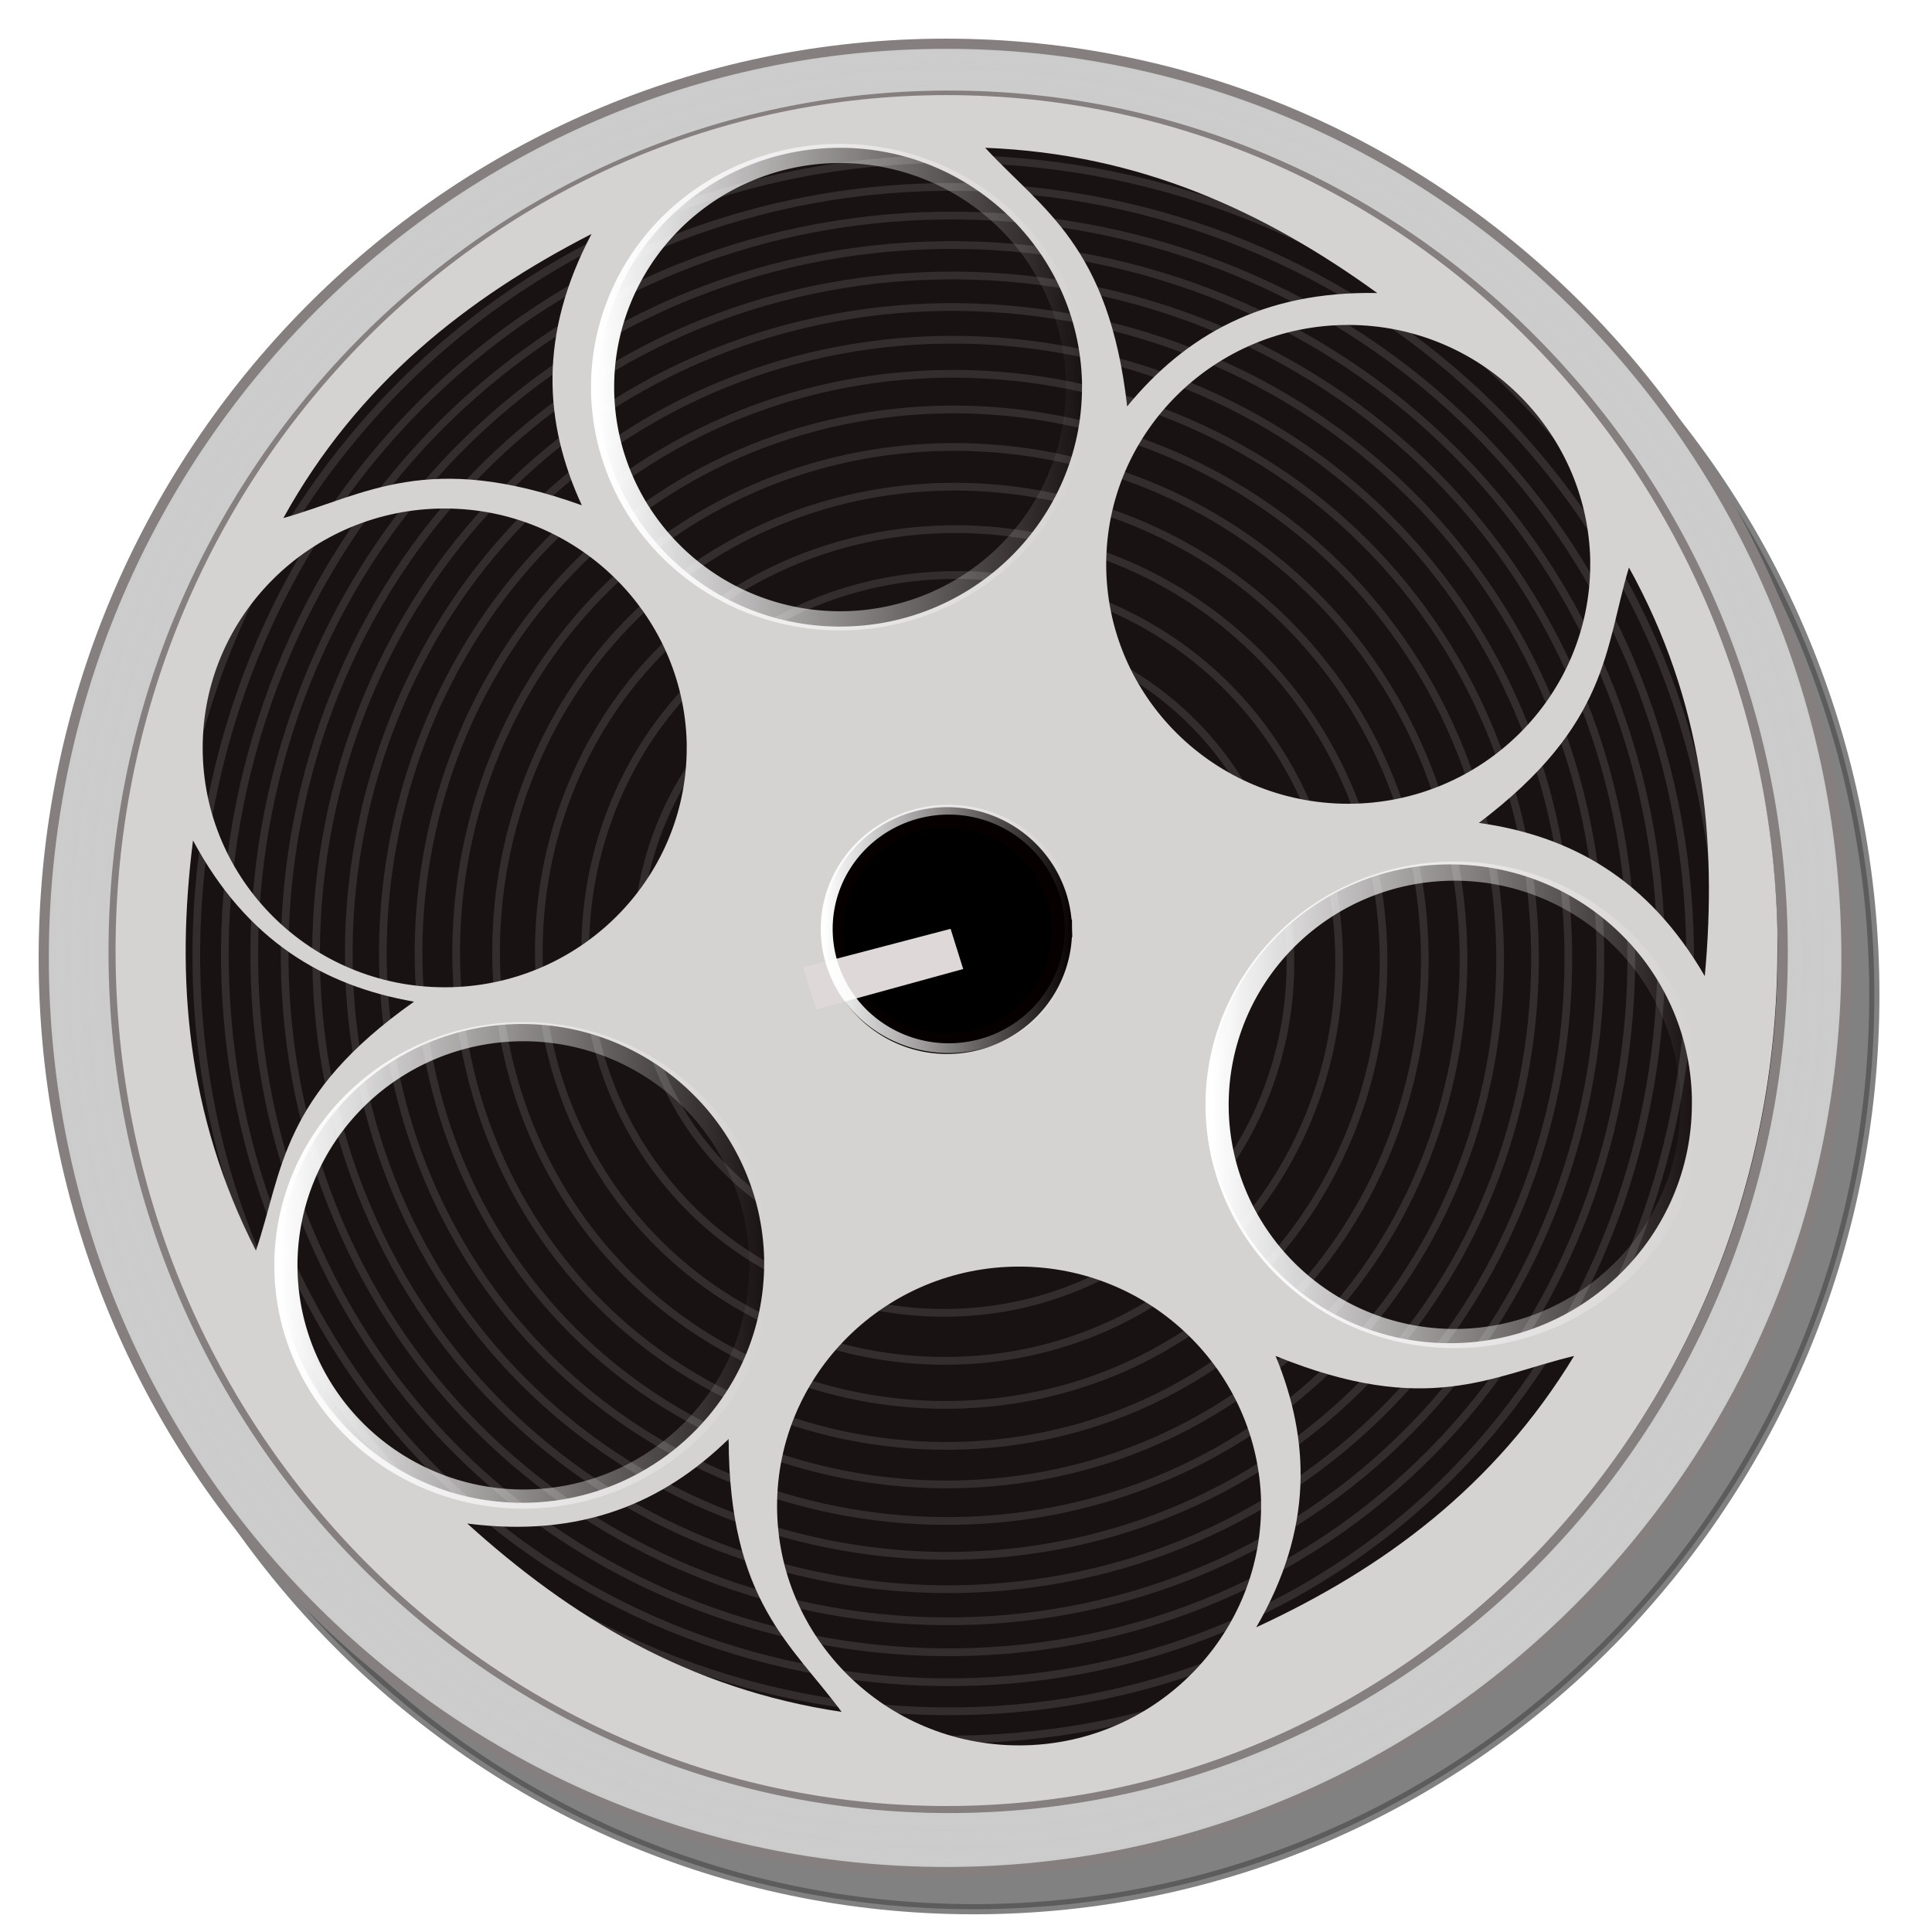 <?xml version="1.0" encoding="UTF-8" standalone="no"?>
<!-- Created with Inkscape (http://www.inkscape.org/) -->
<svg
    xmlns:inkscape="http://www.inkscape.org/namespaces/inkscape"
    xmlns:rdf="http://www.w3.org/1999/02/22-rdf-syntax-ns#"
    xmlns="http://www.w3.org/2000/svg"
    xmlns:sodipodi="http://sodipodi.sourceforge.net/DTD/sodipodi-0.dtd"
    xmlns:cc="http://web.resource.org/cc/"
    xmlns:xlink="http://www.w3.org/1999/xlink"
    xmlns:dc="http://purl.org/dc/elements/1.1/"
    xmlns:svg="http://www.w3.org/2000/svg"
    xmlns:ns1="http://sozi.baierouge.fr"
    id="svg2949"
    sodipodi:docname="filmreel.svg"
    inkscape:export-filename="C:\Documents and Settings\Dave\My Documents\My Pictures\Inkscape\filmreel.png"
    viewBox="0 0 100 100"
    sodipodi:version="0.32"
    inkscape:export-xdpi="135"
    version="1.0"
    inkscape:output_extension="org.inkscape.output.svg.inkscape"
    inkscape:export-ydpi="135"
    inkscape:version="0.45.1"
    sodipodi:docbase="C:\Documents and Settings\Dave\My Documents\My Pictures\Inkscape"
  >
  <defs
      id="defs2952"
    >
    <linearGradient
        id="linearGradient7853"
        inkscape:collect="always"
      >
      <stop
          id="stop7855"
          style="stop-color:#ffffff"
          offset="0"
      />
      <stop
          id="stop7857"
          style="stop-color:#ffffff;stop-opacity:0"
          offset="1"
      />
    </linearGradient
    >
    <filter
        id="filter7352"
        inkscape:collect="always"
      >
      <feGaussianBlur
          id="feGaussianBlur7354"
          stdDeviation="0.472"
          inkscape:collect="always"
      />
    </filter
    >
    <radialGradient
        id="radialGradient7379"
        gradientUnits="userSpaceOnUse"
        cy="46.193"
        cx="62.479"
        gradientTransform="matrix(2.936 -.157 .154 2.799 -144.68 -72.394)"
        r="15.453"
        inkscape:collect="always"
      >
      <stop
          id="stop10845"
          style="stop-color:#ffffff;stop-opacity:0"
          offset="0"
      />
      <stop
          id="stop10847"
          style="stop-color:#191212;stop-opacity:0"
          offset="1"
      />
    </radialGradient
    >
    <linearGradient
        id="linearGradient7381"
        y2="46.251"
        gradientUnits="userSpaceOnUse"
        x2="60.625"
        gradientTransform="matrix(2.438 -.317 .337 2.51 -119.35 -44.643)"
        y1="40.609"
        x1="65.6"
        inkscape:collect="always"
      >
      <stop
          id="stop9792"
          style="stop-color:#ffffff"
          offset="0"
      />
      <stop
          id="stop9794"
          style="stop-color:#191212;stop-opacity:0"
          offset="1"
      />
    </linearGradient
    >
    <linearGradient
        id="linearGradient7383"
        y2="18.584"
        xlink:href="#linearGradient7853"
        gradientUnits="userSpaceOnUse"
        x2="54.028"
        y1="18.584"
        x1="35.045"
        inkscape:collect="always"
    />
    <radialGradient
        id="radialGradient7411"
        gradientUnits="userSpaceOnUse"
        cy="44.058"
        cx="62.877"
        gradientTransform="matrix(2.657 0 0 2.694 -118.12 -69.127)"
        r="17.562"
        inkscape:collect="always"
      >
      <stop
          id="stop13799"
          style="stop-color:#cccccc"
          offset="0"
      />
      <stop
          id="stop13801"
          style="stop-color:#cccccc;stop-opacity:0"
          offset="1"
      />
    </radialGradient
    >
  </defs
  >
  <sodipodi:namedview
      id="base"
      bordercolor="#666666"
      inkscape:pageshadow="2"
      guidetolerance="10.0"
      pagecolor="#ffffff"
      gridtolerance="10.0"
      width="100px"
      inkscape:zoom="5.94"
      objecttolerance="10.0"
      borderopacity="1.0"
      inkscape:current-layer="svg2949"
      inkscape:cx="50"
      inkscape:cy="50"
      inkscape:window-y="0"
      inkscape:window-x="0"
      inkscape:window-height="774"
      height="100px"
      inkscape:pageopacity="0.0"
      inkscape:window-width="1280"
  />
  <path
      id="path6381"
      style="opacity:.7;fill-rule:evenodd;filter:url(#filter7352);stroke:#030000;stroke-width:.527;fill:#000000"
      d="m50.4 4.186c-25.753 0-46.694 21.195-46.694 47.317-0.001 26.121 20.941 47.317 46.694 47.317 25.754 0 46.616-21.196 46.616-47.317 0-26.122-20.862-47.317-46.616-47.317zm0.157 2.686c23.842 0 43.158 19.862 43.158 44.315s-19.316 44.315-43.158 44.315c-23.841 0-43.235-19.862-43.235-44.315-0-24.453 19.394-44.315 43.235-44.315z"
  />
  <g
      id="g4365"
      transform="translate(52.277 6.004)"
    >
    <path
        id="path10813"
        sodipodi:rx="16.923876"
        sodipodi:ry="17.445501"
        style="fill:#191212"
        sodipodi:type="arc"
        d="m41.266 45.266a16.924 17.446 0 1 1 -33.847 0 16.924 17.446 0 1 1 33.847 0z"
        transform="matrix(2.657 0 0 2.617 -68.028 -74.88)"
        sodipodi:cy="45.265572"
        sodipodi:cx="24.34256"
    />
    <path
        id="path3368"
        style="opacity:.117;stroke:#ffffff;stroke-width:.362;fill:none"
        sodipodi:revolution="18.5"
        sodipodi:radius="39.748917"
        d="m-13.561 25.587c-3.127 2.921-8.144 2.419-10.939-0.699-3.215-3.588-2.618-9.23 0.951-12.342 4.005-3.493 10.226-2.809 13.632 1.172 3.757 4.391 2.993 11.154-1.371 14.835-4.753 4.009-12.028 3.17-15.969-1.554-4.25-5.093-3.34-12.856 1.724-17.044 5.418-4.481 13.646-3.505 18.07 1.883 4.705 5.729 3.665 14.403-2.033 19.055-6.027 4.92-15.132 3.819-20.002-2.177-5.129-6.314-3.97-15.834 2.314-20.916 6.591-5.332 16.514-4.116 21.801 2.445 5.529 6.861 4.259 17.174-2.572 22.661-7.122 5.72-17.814 4.397-23.495-2.695-5.909-7.376-4.534-18.439 2.813-24.308 7.624-6.092 19.047-4.667 25.101 2.928 6.271 7.865 4.797 19.641-3.04 25.875-8.102 6.446-20.222 4.925-26.633-3.148-6.617-8.333-5.05-20.791 3.255-27.375 8.56-6.786 21.348-5.173 28.101 3.358 6.952 8.781 5.295 21.894-3.459 28.814-9 7.114-22.431 5.413-29.514-3.559-7.274-9.214-5.53-22.957 3.656-30.202 9.424-7.431 23.475-5.645 30.877 3.752 7.586 9.63 5.759 23.984-3.845 31.542-9.834 7.738-24.486 5.87-32.196-3.937-7.889-10.034-5.981-24.98 4.027-32.841 10.231-8.037 25.466-6.089 33.476 4.116 8.182 10.426 6.196 25.946-4.204 34.102-10.618 8.327-26.418 6.303-34.719-4.29-8.47-10.807-6.408-26.884 4.374-35.328 10.994-8.61 27.346-6.511 35.93 4.458 8.749 11.178 6.613 27.8-4.54 36.524-11.36 8.886-28.25 6.714-37.111-4.622-9.022-11.54-6.814-28.693 4.702-37.691 11.718-9.155 29.132-6.912 38.264 4.782 9.288 11.894 7.01 29.566-4.86 38.831-12.067 9.419-29.995 7.107-39.391-4.938-9.549-12.239-7.203-30.419 5.014-39.946 12.41-9.678 30.84-7.297 40.495 5.09 9.805 12.578 7.391 31.255-5.165 41.038-12.746 9.931-31.668 7.484-41.576-5.238-10.056-12.91-7.576-32.075 5.311-42.11 13.074-10.179 32.48-7.667 42.638 5.385 10.302 13.236 7.757 32.88-5.456 43.16-13.397 10.423-33.276 7.847-43.679-5.527-10.543-13.556-7.936-33.669 5.598-44.192 13.713-10.663 34.058-8.025 44.701 5.667 10.781 13.87 8.112 34.444-5.736 45.206-14.025 10.899-34.828 8.198-45.707-5.805-11.015-14.178-8.284-35.207 5.873-46.203 14.331-11.131 35.584-8.37 46.695 5.94 11.246 14.482 8.455 35.958-6.006 47.184-14.633 11.359-36.329 8.539-47.669-6.073-11.472-14.781-8.622-36.696 6.138-48.15 14.929-11.584 37.062-8.705 48.628 6.204 11.695 15.076 8.787 37.424-6.269 49.101-15.222 11.806-37.784 8.869-49.572-6.332-11.915-15.366-8.949-38.141 6.396-50.039 15.51-12.025 38.497-9.031 50.503 6.459 12.133 15.652 9.111 38.849-6.521 50.964-15.794 12.24-39.199 9.19-51.422-6.584-12.347-15.935-9.269-39.546 6.646-51.876 16.074-12.453 39.892-9.348 52.328 6.707 12.558 16.213 9.425 40.235-6.768 52.776-16.352 12.663-40.576 9.503-53.222-6.828-12.768-16.489-9.581-40.915 6.888-53.665 16.625-12.871 41.251-9.657 54.106 6.948 12.973 16.76 9.732 41.586-7.008 54.543-16.895 13.076-41.919 9.808-54.978-7.067-13.178-17.028-9.884-42.249 7.125-55.41 4.938-3.821 10.771-6.444 16.905-7.606"
        transform="matrix(1.099 0 0 1.111 16.63 21.42)"
        sodipodi:argument="-17.461136"
        sodipodi:cy="19.865255"
        sodipodi:cx="-17.942812"
        sodipodi:expansion="0.56999999"
        sodipodi:type="spiral"
        sodipodi:t0="0.050000001"
    />
  </g
  >
  <path
      id="path11836"
      style="fill:#cccccc"
      d="m48.958 2.264c-25.753 0-46.694 21.195-46.694 47.316-0 26.122 20.941 47.317 46.694 47.317 25.754 0 46.616-21.195 46.616-47.317 0-26.121-20.862-47.316-46.616-47.316zm0.158 2.686c23.841 0 43.157 19.863 43.157 44.316 0 24.452-19.316 44.315-43.157 44.315-23.842 0-43.236-19.863-43.236-44.315-0-24.453 19.394-44.316 43.236-44.316z"
  />
  <path
      id="path13795"
      style="fill-rule:evenodd;stroke:#867f7f;stroke-width:.527;fill:url(#radialGradient7411)"
      d="m48.958 2.264c-25.753 0-46.694 21.195-46.694 47.316-0 26.122 20.941 47.317 46.694 47.317 25.754 0 46.616-21.195 46.616-47.317 0-26.121-20.862-47.316-46.616-47.316zm0.158 2.686c23.841 0 43.157 19.863 43.157 44.316 0 24.452-19.316 44.315-43.157 44.315-23.842 0-43.236-19.863-43.236-44.315-0-24.453 19.394-44.316 43.236-44.316z"
  />
  <g
      id="g3332"
      transform="matrix(1.013 0 0 1.017 1.466 1.266)"
    >
    <path
        id="path10827"
        style="fill:url(#radialGradient7379)"
        d="m29.233 5.088l33.875 84.026 22.48-22.144-79.452-43.075 23.097-18.808z"
    />
    <path
        id="path3218"
        sodipodi:nodetypes="ccc"
        style="fill-rule:evenodd;fill:url(#linearGradient7381)"
        d="m41.75 35.025c15.306-6.302 20.64 9.522 17 15.251-3.766-11.621-8.214-13.662-17-15.251z"
    />
    <path
        id="path4247"
        style="fill:#d5d2d2"
        d="m46.914 3.596c-23.431 0-42.456 19.507-42.456 43.538-0 24.03 19.025 43.538 42.456 43.538 23.43 0 42.456-19.508 42.456-43.538v-1.056c-0.558-23.654-19.387-42.482-42.456-42.482zm-5.441 2.681c6.718 0 12.203 5.323 12.366 11.941v0.243c0 6.723-5.543 12.184-12.366 12.184-6.824 0-12.366-5.461-12.366-12.184s5.542-12.184 12.366-12.184zm7.419 0c7.898 0.305 14.265 3.236 20.033 7.392-5.847-0.111-9.818 2.172-12.778 5.767-0.941-8.213-4.33-10.004-7.255-13.159zm-20.115 4.386c-2.702 5.11-2.445 9.598-0.495 13.809-7.884-2.824-11.082-0.527-15.251 0.65 3.792-6.833 9.403-11.217 15.746-14.459zm38.664 4.63c6.719 0 12.204 5.323 12.366 11.941v0.244c0 6.723-5.542 12.184-12.366 12.184s-12.366-5.461-12.366-12.184 5.542-12.185 12.366-12.185zm-46.166 9.342c6.719 0 12.204 5.322 12.366 11.94v0.244c0 6.723-5.542 12.184-12.366 12.184-6.823 0-12.366-5.461-12.366-12.184 0-6.723 5.543-12.184 12.366-12.184zm60.51 3.005c3.798 6.83 4.523 13.783 3.875 20.794-2.911-4.997-6.89-7.146-11.541-7.798 6.664-5.02 6.426-8.902 7.666-12.996zm-73.37 13.89c2.74 5.09 6.667 7.4 11.294 8.204-6.831 4.799-6.7 8.62-8.079 12.671-3.564-6.951-4.101-13.889-3.215-20.875zm64.22 1.218c6.718 0 12.203 5.242 12.366 11.86v0.324c0 6.723-5.543 12.185-12.366 12.185-6.824 0-12.366-5.462-12.366-12.185 0-6.722 5.542-12.184 12.366-12.184zm-47.403 8.123c6.719 0 12.204 5.323 12.366 11.941v0.243c0 6.723-5.542 12.184-12.366 12.184-6.823 0-12.366-5.461-12.366-12.184s5.543-12.184 12.366-12.184zm25.391 12.347c6.719 0 12.204 5.323 12.366 11.94v0.244c0 6.723-5.542 12.184-12.366 12.184-6.823 0-12.365-5.461-12.365-12.184s5.542-12.184 12.365-12.184zm13.108 4.548c7.758 3.146 11.036 1.005 15.252 0-4.078 6.672-9.766 10.831-16.241 13.809 2.917-4.994 2.76-9.521 0.989-13.809zm-27.947 4.224c0.021 8.266 3.215 10.438 5.771 13.89-7.816-1.158-13.855-4.831-19.126-9.585 5.799 0.743 10.013-1.052 13.355-4.305z"
    />
    <path
        id="path6229"
        sodipodi:rx="2.1994948"
        sodipodi:ry="2.1994948"
        style="stroke-linejoin:bevel;fill-rule:evenodd;stroke:#060000;stroke-linecap:square;stroke-width:0.4;fill:#000000"
        sodipodi:type="arc"
        d="m54.593 43.37a2.2 2.2 0 1 1 -0.001 -0.054"
        sodipodi:open="true"
        transform="matrix(2.657 0 0 2.617 -92.256 -67.42)"
        sodipodi:cy="43.36953"
        sodipodi:cx="52.393097"
        sodipodi:end="6.2590152"
        sodipodi:start="0"
    />
    <path
        id="path6231"
        sodipodi:nodetypes="ccccc"
        style="fill-rule:evenodd;fill:#dfd8d8"
        d="m39.593 47.993l7.531-1.966 0.644 2.046-7.512 2.056-0.663-2.136z"
    />
    <path
        id="path7851"
        sodipodi:rx="9.2918129"
        sodipodi:ry="11.054053"
        style="stroke-linejoin:bevel;stroke:url(#linearGradient7383);stroke-linecap:square;stroke-width:.906;fill:none"
        sodipodi:type="arc"
        d="m53.828 18.584a9.292 11.054 0 1 1 -0.002 -0.268"
        sodipodi:open="true"
        transform="matrix(1.306 0 0 1.076 -16.687 -1.499)"
        sodipodi:cy="18.583628"
        sodipodi:cx="44.536621"
        sodipodi:end="6.2590152"
        sodipodi:start="0"
    />
    <path
        id="path7861"
        sodipodi:rx="9.2918129"
        sodipodi:ry="11.054053"
        style="stroke-linejoin:bevel;stroke:url(#linearGradient7383);stroke-linecap:square;stroke-width:.906;fill:none"
        sodipodi:type="arc"
        d="m53.828 18.584a9.292 11.054 0 1 1 -0.002 -0.268"
        sodipodi:open="true"
        transform="matrix(1.306 0 0 1.076 9.426 7.633)"
        sodipodi:cy="18.583628"
        sodipodi:cx="44.536621"
        sodipodi:end="6.2590152"
        sodipodi:start="0"
    />
    <path
        id="path7865"
        sodipodi:rx="9.2918129"
        sodipodi:ry="11.054053"
        style="stroke-linejoin:bevel;stroke:url(#linearGradient7383);stroke-linecap:square;stroke-width:.906;fill:none"
        sodipodi:type="arc"
        d="m53.828 18.584a9.292 11.054 0 1 1 -0.002 -0.268"
        sodipodi:open="true"
        transform="matrix(1.306 0 0 1.076 14.712 35.027)"
        sodipodi:cy="18.583628"
        sodipodi:cx="44.536621"
        sodipodi:end="6.2590152"
        sodipodi:start="0"
    />
    <path
        id="path7869"
        sodipodi:rx="9.2918129"
        sodipodi:ry="11.054053"
        style="stroke-linejoin:bevel;stroke:url(#linearGradient7383);stroke-linecap:square;stroke-width:.906;fill:none"
        sodipodi:type="arc"
        d="m53.828 18.584a9.292 11.054 0 1 1 -0.002 -0.268"
        sodipodi:open="true"
        transform="matrix(1.306 0 0 1.076 -37.354 16.764)"
        sodipodi:cy="18.583628"
        sodipodi:cx="44.536621"
        sodipodi:end="6.2590152"
        sodipodi:start="0"
    />
    <path
        id="path7873"
        sodipodi:rx="9.2918129"
        sodipodi:ry="11.054053"
        style="stroke-linejoin:bevel;stroke:url(#linearGradient7383);stroke-linecap:square;stroke-width:.906;fill:none"
        sodipodi:type="arc"
        d="m53.828 18.584a9.292 11.054 0 1 1 -0.002 -0.268"
        sodipodi:open="true"
        transform="matrix(1.306 0 0 1.076 -32.868 43.198)"
        sodipodi:cy="18.583628"
        sodipodi:cx="44.536621"
        sodipodi:end="6.2590152"
        sodipodi:start="0"
    />
    <path
        id="path7877"
        sodipodi:rx="9.2918129"
        sodipodi:ry="11.054053"
        style="stroke-linejoin:bevel;stroke:url(#linearGradient7383);stroke-linecap:square;stroke-width:.906;fill:none"
        sodipodi:type="arc"
        d="m53.828 18.584a9.292 11.054 0 1 1 -0.002 -0.268"
        sodipodi:open="true"
        transform="matrix(1.306 0 0 1.076 -7.396 55.373)"
        sodipodi:cy="18.583628"
        sodipodi:cx="44.536621"
        sodipodi:end="6.2590152"
        sodipodi:start="0"
    />
    <path
        id="path7881"
        sodipodi:rx="9.2918129"
        sodipodi:ry="11.054053"
        style="stroke-linejoin:bevel;stroke:url(#linearGradient7383);stroke-linecap:square;stroke-width:.906;fill:none"
        sodipodi:type="arc"
        d="m53.828 18.584a9.292 11.054 0 1 1 -0.002 -0.268"
        sodipodi:open="true"
        transform="matrix(.671 0 0 .549 17.146 35.85)"
        sodipodi:cy="18.583628"
        sodipodi:cx="44.536621"
        sodipodi:end="6.2590152"
        sodipodi:start="0"
    />
  </g
  >
</svg
>
